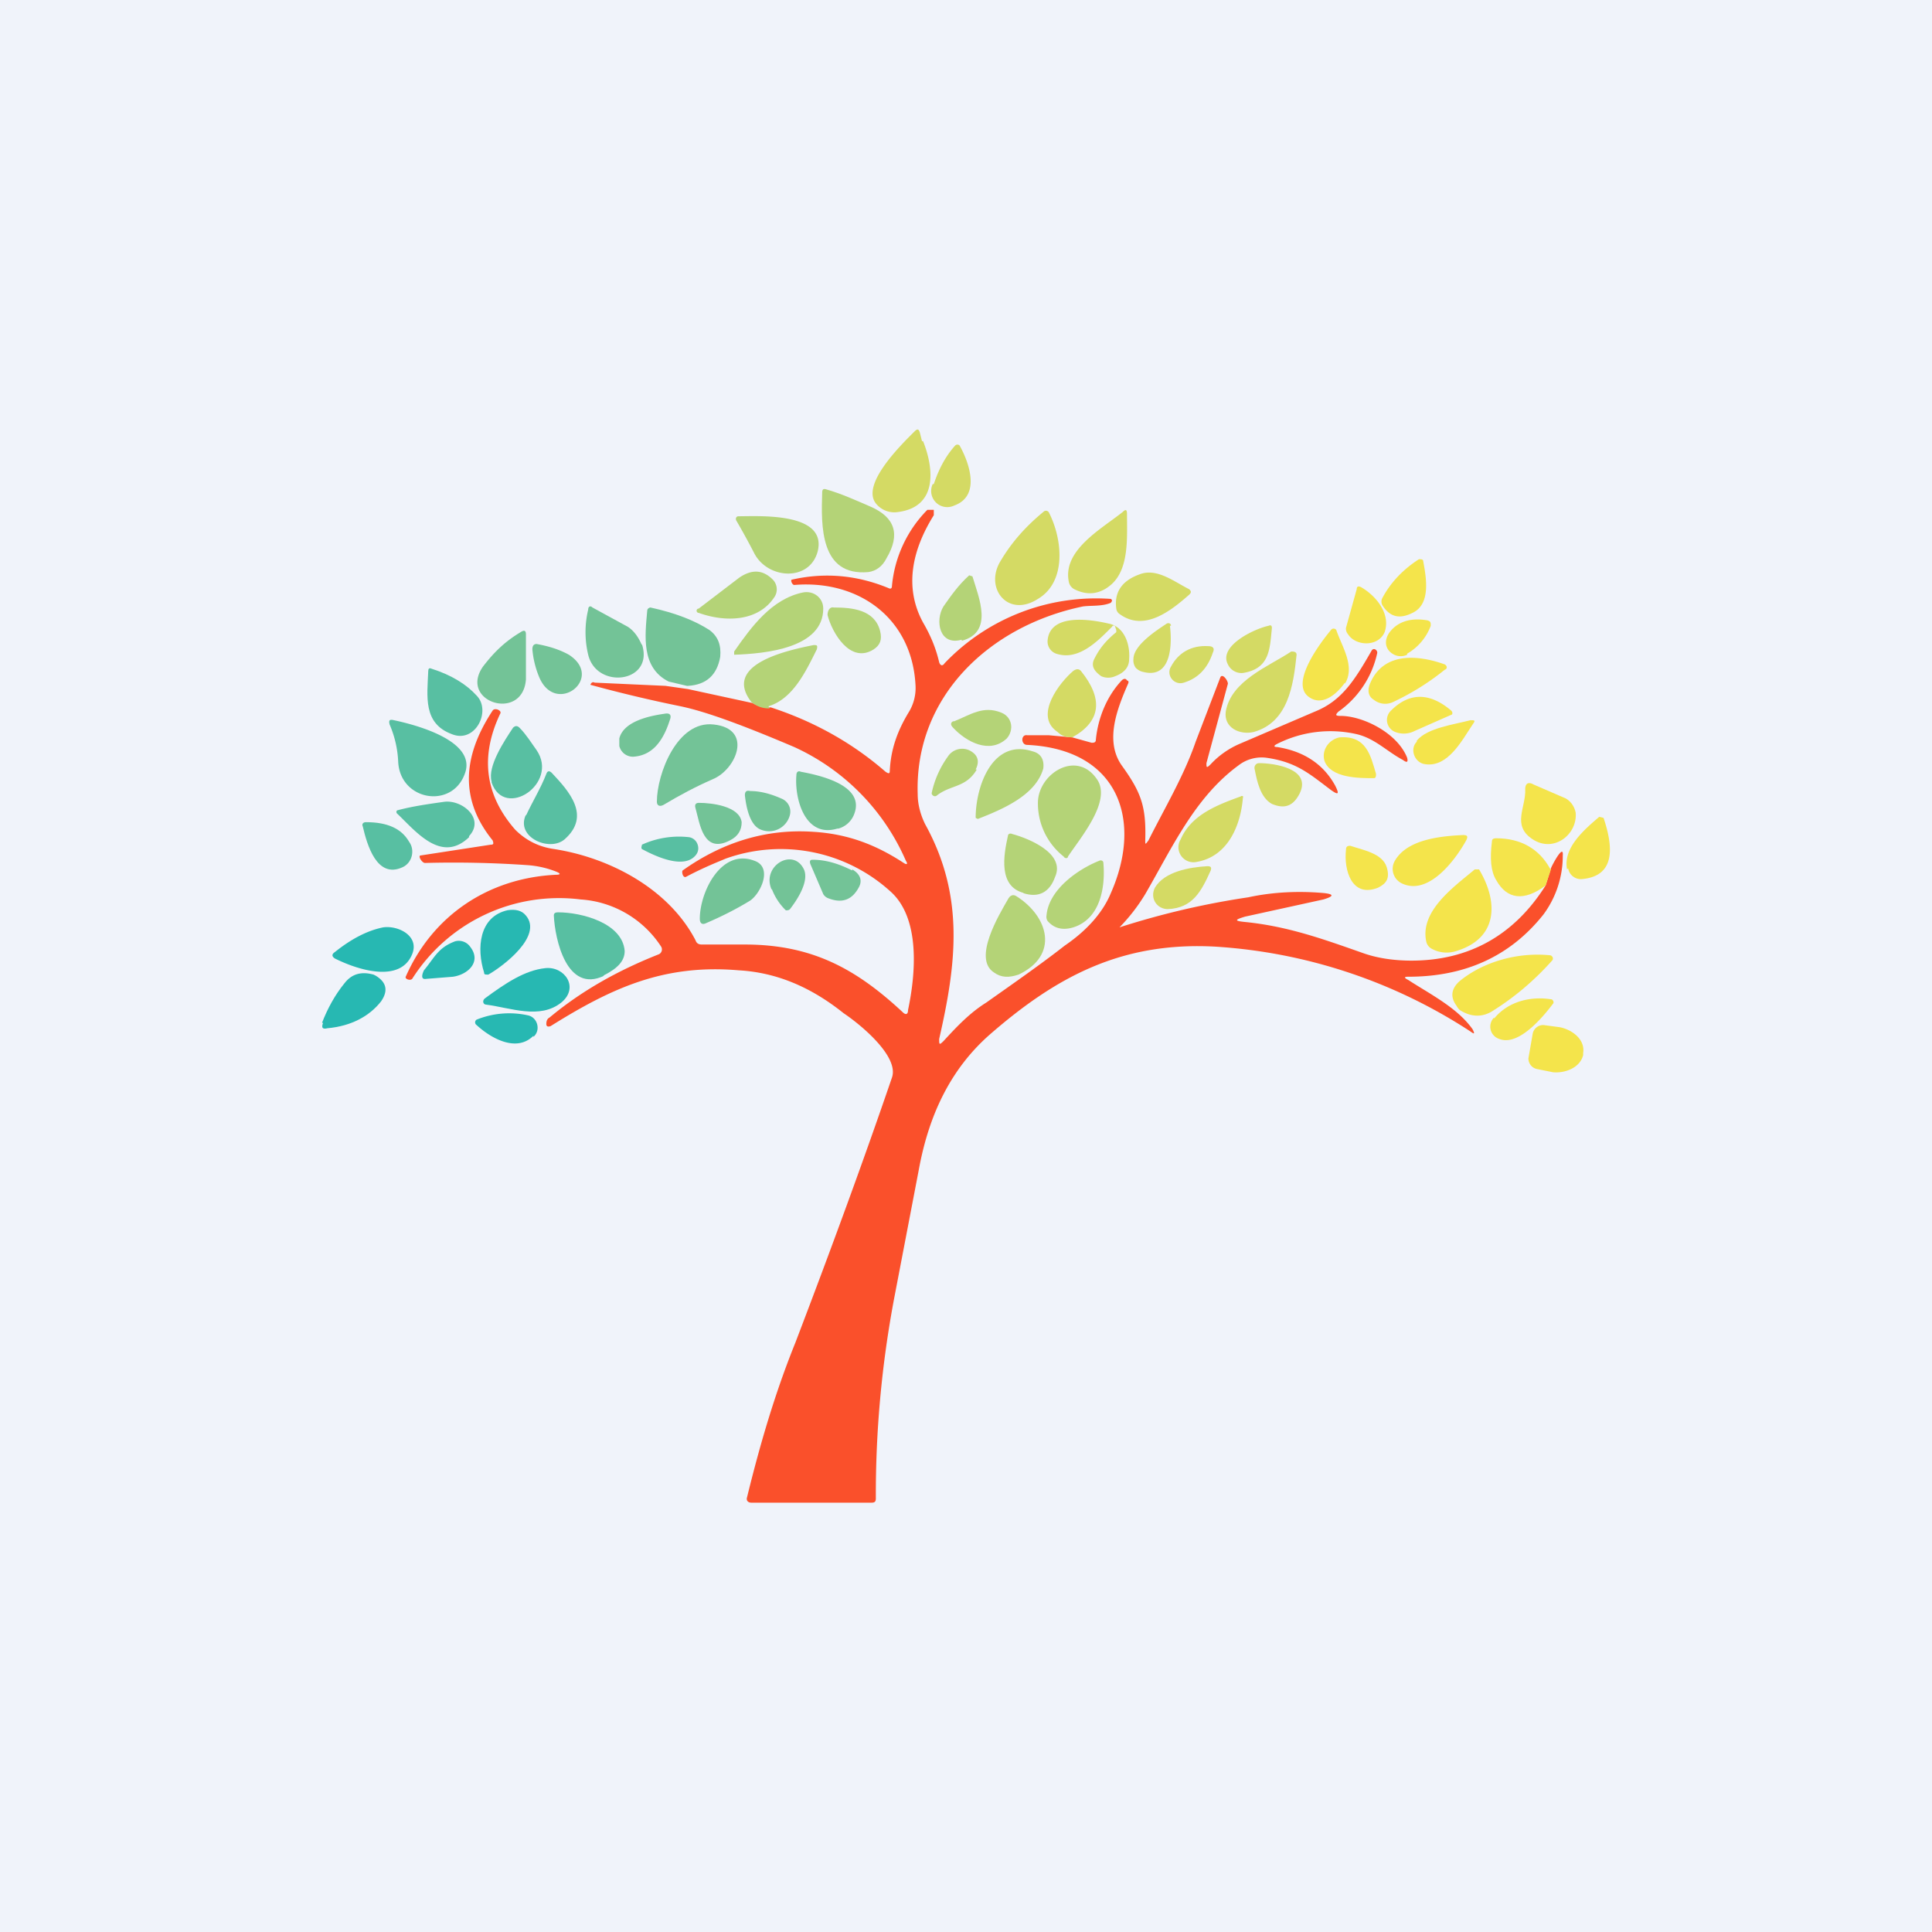 <?xml version="1.0" encoding="UTF-8" standalone="no"?><!-- by TradingView --><svg width="18" height="18" viewBox="0 0 18 18" xmlns="http://www.w3.org/2000/svg"><path fill="#F0F3FA" d="M0 0h18v18H0z"/><path d="M8.6 4.11c.1.25.14.61-.23.66a.22.22 0 0 1-.21-.08c-.14-.18.24-.55.36-.67.03-.03.04-.02.05.01l.02.08Z" fill="#D4DA64"/><path d="M8.7 4.51c.04-.12.1-.25.2-.36a.03.03 0 0 1 .04 0c.09.16.2.47-.05.56a.15.15 0 0 1-.2-.2Z" fill="#D4DA64"/><path d="M8.11 4.72c.23.1.28.26.15.48-.04.08-.1.12-.17.13-.45.04-.44-.43-.43-.74 0-.03.01-.04.04-.03.14.04.27.1.41.16Z" fill="#B4D377"/><path d="m9.77 6.85.22.02.18.05c.02 0 .04 0 .04-.03.02-.2.1-.4.24-.55.02-.02.04-.02.05 0 .01 0 .02.01.01.03-.1.23-.22.53-.06.76.18.25.23.38.22.7 0 .04 0 .04.03 0 .15-.3.33-.6.44-.92l.23-.6c.02-.04.07.03.07.06l-.2.74c0 .04 0 .05.04.01a.8.8 0 0 1 .27-.19l.7-.3c.25-.1.37-.29.53-.57.02-.03.06 0 .05.03a.9.9 0 0 1-.36.54c-.03.03-.03.04.02.04.21 0 .53.16.62.39.01.04 0 .05-.04.02-.15-.08-.26-.2-.43-.24a1.1 1.1 0 0 0-.74.09c-.04.02-.03.03 0 .03.25.04.43.16.54.36.04.08.03.09-.04.04-.2-.15-.32-.26-.6-.3a.35.35 0 0 0-.26.07c-.41.3-.62.77-.87 1.2a1.7 1.7 0 0 1-.24.31 7.52 7.52 0 0 1 1.2-.28c.23-.05.47-.06.7-.04.1.01.1.03 0 .06l-.73.16c-.1.03-.1.04 0 .05.4.04.73.16 1.1.29.14.05.3.07.45.07.54 0 .96-.24 1.25-.7l.05-.16c0-.01.12-.24.11-.12a.92.92 0 0 1-.18.55c-.31.39-.73.58-1.26.58-.04 0-.04.01 0 .03.2.13.46.26.6.46.02.04.02.05-.02.02a4.9 4.9 0 0 0-2.37-.79c-.88-.05-1.49.28-2.11.82-.34.3-.56.71-.66 1.26l-.23 1.2a9.84 9.84 0 0 0-.17 1.86c0 .03-.01.04-.04.04H7c-.03 0-.05-.02-.04-.05.12-.49.26-.97.45-1.44.34-.89.64-1.71.9-2.47.07-.2-.3-.5-.45-.6-.3-.24-.62-.38-.98-.4-.7-.06-1.19.17-1.75.52-.03.01-.04 0-.04-.02 0-.03.01-.05.03-.06.3-.25.64-.44 1.02-.59a.05.05 0 0 0 .02-.07.97.97 0 0 0-.75-.44 1.62 1.62 0 0 0-1.57.74c-.02.02-.07 0-.06-.02.25-.57.77-.92 1.4-.95.04 0 .05-.01 0-.03a.9.9 0 0 0-.27-.06 9.95 9.95 0 0 0-.95-.02c-.03 0-.07-.07-.04-.07l.65-.1c.03 0 .03-.01.02-.04-.3-.37-.29-.77 0-1.21.02-.03.09 0 .07.03-.19.4-.14.76.14 1.08.1.1.22.16.36.18.52.08 1.07.37 1.32.85.01.03.03.04.06.04h.4c.63 0 1.04.23 1.47.63.03.03.05.02.05-.02.07-.33.12-.86-.17-1.11A1.52 1.52 0 0 0 6.76 8c-.07.03-.2.08-.37.17-.03.01-.04-.05-.03-.06.38-.27.79-.39 1.22-.36.32.02.58.12.84.29.03.02.04.01.02-.02A2.07 2.07 0 0 0 7.4 6.96c-.47-.2-.82-.33-1.06-.38a13.02 13.02 0 0 1-.84-.2c.01-.02.02-.03.04-.02l.66.03.21.03.6.13c.06.03.1.05.17.04.4.13.76.33 1.07.6.03.02.04.02.04-.01.01-.2.07-.37.18-.55a.43.43 0 0 0 .06-.24C8.5 5.76 8 5.4 7.4 5.45c-.02 0-.04-.05-.02-.05.31-.07.61-.04.9.08.02.01.03 0 .03-.02a1.16 1.16 0 0 1 .33-.71h.06v.05c-.2.32-.28.67-.1 1 .07.12.12.24.15.37.01.03.03.04.05.01a1.95 1.95 0 0 1 1.55-.6l.01.01a.03.03 0 0 1-.02.03c-.08.03-.17.02-.25.03-.87.18-1.57.84-1.54 1.75 0 .1.03.2.07.28.37.67.29 1.3.13 2 0 .05 0 .06.04.02.12-.13.24-.26.4-.36.24-.17.5-.35.73-.53.22-.15.36-.32.43-.49.3-.68.07-1.34-.78-1.38-.06 0-.06-.1 0-.09h.2Z" fill="#FA502B"/><path d="M9.67 5.58c-.28.18-.5-.1-.35-.35.1-.17.23-.32.4-.46.02-.02.04-.01.05 0 .13.25.17.65-.1.81ZM10.5 4.79c0 .22.02.5-.14.65-.11.1-.23.11-.35.05a.1.1 0 0 1-.05-.06c-.07-.3.3-.5.5-.66.03-.03.04-.02.04.02Z" fill="#D4DA64"/><path d="M6.86 4.85c-.01-.02 0-.04.02-.04.19 0 .82-.04.74.32-.07.29-.46.27-.59.03a6.59 6.59 0 0 0-.17-.31Z" fill="#B4D377"/><path d="M12.88 5.64a.07.07 0 0 1 0-.07c.08-.15.2-.27.34-.36.02 0 .04 0 .04.02.03.16.07.4-.1.48-.12.06-.21.04-.28-.07Z" fill="#F4E44B"/><path d="M7.21 5.57c-.15.22-.45.23-.7.14a.02.02 0 0 1 0-.04l.38-.29c.12-.08.22-.07.31.02a.13.13 0 0 1 .01.17Z" fill="#B4D377"/><path d="M11.08 5.54c-.17.15-.42.35-.65.18a.07.07 0 0 1-.03-.05c-.02-.15.05-.26.22-.32.16-.06.32.07.46.14.02.02.02.03 0 .05Z" fill="#D4DA64"/><path d="M8.96 5.96c-.21.06-.25-.18-.17-.31.07-.1.14-.2.24-.29l.03.01c.06.2.2.52-.1.6Z" fill="#B4D377"/><path d="M12.68 5.47c.14.08.28.25.22.42-.06.14-.27.13-.34.02a.08.08 0 0 1-.02-.06l.1-.36c0-.03.02-.03.04-.02Z" fill="#F4E44B"/><path d="M7.67 5.67c0 .37-.54.42-.83.43v-.03c.16-.23.35-.49.64-.55.1-.02.19.05.19.15Z" fill="#B4D377"/><path d="M5.98 6c.12.36-.42.43-.5.1a.9.9 0 0 1 0-.42c0-.03.02-.04.04-.02l.33.18c.06.04.1.1.13.17Z" fill="#73C397"/><path d="m6.4 6.39-.17-.04c-.26-.13-.22-.43-.2-.66 0-.02.02-.03.03-.03.23.05.41.12.55.21.08.06.11.14.1.25-.03.17-.13.26-.3.27Z" fill="#73C397"/><path d="M8.14 6.05c-.22.14-.39-.16-.43-.32 0-.04.02-.08.06-.07.17 0 .38.02.43.22.02.08 0 .13-.06.17Z" fill="#B4D377"/><path d="M10.36 5.84c-.13.13-.31.32-.52.25a.12.12 0 0 1-.08-.12c.02-.26.4-.2.57-.16.15.03.2.2.19.33 0 .08-.05.13-.13.16a.16.16 0 0 1-.13 0c-.07-.05-.1-.1-.06-.17.04-.08.1-.16.2-.24v-.02l-.01-.03c0-.01-.02-.02-.03 0Z" fill="#D4DA64"/><path d="M13.11 6.1a.14.14 0 0 1-.12 0c-.08-.04-.1-.12-.05-.2.07-.1.19-.15.36-.12.03.01.03.02.03.05a.5.5 0 0 1-.22.26Z" fill="#F4E44B"/><path d="M10.9 5.83c.02.16.02.5-.25.43a.13.13 0 0 1-.07-.04.12.12 0 0 1-.02-.08c0-.13.22-.27.31-.33.02-.01.04 0 .04.02ZM11.82 5.83c.02-.01.03 0 .03.02-.02.2-.02.38-.27.42a.14.14 0 0 1-.14-.08c-.09-.17.24-.33.38-.36Z" fill="#D4DA64"/><path d="M12.53 6.36c-.07.1-.21.23-.34.13-.17-.13.11-.5.21-.62a.03.03 0 0 1 .05 0c.05.15.18.34.08.5Z" fill="#F4E44B"/><path d="M4.9 6.33c-.03.4-.63.21-.4-.12.1-.13.2-.23.35-.32.03-.02.05-.02.05.02v.42ZM5.02 6.3a.87.87 0 0 1-.06-.25c0-.03.01-.05.04-.05.11.02.21.05.3.1.34.22-.13.58-.28.2Z" fill="#73C397"/><path d="M7.17 6.6A.25.25 0 0 1 7 6.54c-.27-.35.33-.48.58-.53.03 0 .04 0 .03.04-.1.2-.22.46-.45.53Z" fill="#B4D377"/><path d="M11.3 6.08c-.05.15-.14.24-.27.28-.09.03-.17-.07-.12-.15.07-.13.19-.2.35-.19.04 0 .06.02.04.06ZM11.42 6.63c.05-.29.4-.42.61-.56.02 0 .05 0 .05.03-.03.29-.08.63-.4.72-.13.03-.28-.04-.26-.19Z" fill="#D4DA64"/><path d="M12.76 6.38c.12-.31.45-.28.7-.19.02.01.03.04 0 .05-.16.13-.33.23-.48.3a.17.17 0 0 1-.18-.02c-.05-.03-.06-.08-.04-.14Z" fill="#F4E44B"/><path d="M4.44 6.48c.14.14-.01.45-.23.36-.27-.1-.23-.35-.22-.59 0-.02.01-.03.03-.02.19.06.33.15.42.25Z" fill="#58BFA2"/><path d="M9.99 6.87c-.1 0-.12-.04-.15-.06-.2-.15.03-.45.16-.56.03-.02.05-.02.07 0 .21.26.19.47-.08.62Z" fill="#D4DA64"/><path d="M12.96 6.62c.17-.17.36-.17.56 0 .02.02.01.04 0 .04l-.34.15a.22.22 0 0 1-.18.01.12.12 0 0 1-.04-.2Z" fill="#F4E44B"/><path d="M8.89 6.72c.15-.06.27-.15.44-.08.1.04.12.16.05.24-.16.15-.38.03-.5-.1-.03-.03-.02-.05 0-.06Z" fill="#B4D377"/><path d="M6.24 6.71c-.07.22-.18.33-.34.34a.13.13 0 0 1-.13-.1v-.07c.04-.16.28-.21.42-.23.05-.01.07.01.05.06Z" fill="#73C397"/><path d="M4.33 7.21c-.12.33-.6.25-.62-.11a.98.98 0 0 0-.08-.35c-.01-.04 0-.05.04-.04.19.04.78.19.66.5Z" fill="#58BFA2"/><path d="M13.2 6.9c.1-.12.35-.15.5-.19.04 0 .05 0 .02.04-.1.15-.23.4-.44.37-.1-.01-.15-.14-.08-.21Z" fill="#F4E44B"/><path d="M6.65 6.75c.37.04.21.42-.01.51-.16.07-.31.15-.46.24-.04.02-.06 0-.06-.03 0-.26.19-.76.53-.72Z" fill="#73C397"/><path d="M4.58 7.28c-.04-.14.12-.38.2-.5.02-.02.04-.02.06 0 .06.06.11.14.16.21.21.31-.3.65-.42.3Z" fill="#58BFA2"/><path d="M12.48 6.87c.25-.02.29.17.34.34 0 .02 0 .04-.02.04-.14 0-.4 0-.46-.16-.03-.1.04-.2.14-.22Z" fill="#F4E44B"/><path d="M9.1 7.17c-.1.17-.24.14-.37.24-.02.02-.05 0-.05-.02a.9.9 0 0 1 .15-.34.16.16 0 0 1 .2-.06c.08.04.1.1.06.18ZM9.62 7c.08.02.11.08.1.16-.07.25-.38.38-.61.47l-.02-.01c0-.3.16-.74.53-.62Z" fill="#B4D377"/><path d="M11.73 7.11c.14 0 .49.05.38.28-.06.12-.14.15-.26.1-.11-.06-.14-.22-.16-.32-.01-.03.01-.06.04-.06Z" fill="#D4DA64"/><path d="M10.22 7.26c.14.2-.15.54-.27.72 0 .02-.03.02-.04 0a.63.63 0 0 1-.24-.5c0-.27.36-.5.55-.22Z" fill="#B4D377"/><path d="M4.9 7.6c.06-.13.14-.26.19-.39.01-.03.03-.03.05-.01.16.17.37.4.12.62-.14.12-.46-.02-.36-.23Z" fill="#58BFA2"/><path d="M7.8 7.72c-.3.09-.4-.28-.38-.5 0-.03.02-.04.04-.03.16.03.6.12.5.39a.22.22 0 0 1-.15.14Z" fill="#73C397"/><path d="M14.59 7.44c.05.03.08.08.09.13.02.2-.2.38-.4.25s-.06-.3-.07-.47c0-.05.03-.07.08-.04l.3.13Z" fill="#F4E44B"/><path d="M7.36 7.59a.2.2 0 0 1-.27.14c-.11-.04-.14-.23-.15-.32 0-.03.01-.05.05-.04.1 0 .2.03.29.07a.13.13 0 0 1 .08.15Z" fill="#73C397"/><path d="M11 7.82c.1-.23.34-.32.56-.4.01-.01.03 0 .02.01-.02.26-.14.55-.43.6a.14.14 0 0 1-.15-.21Z" fill="#D4DA64"/><path d="M4.37 7.8c-.26.25-.5-.06-.67-.22a.02.02 0 0 1 0-.03c.15-.04.3-.06.44-.08.17-.02.38.16.23.32Z" fill="#58BFA2"/><path d="M6.8 7.83c-.25.13-.28-.16-.32-.3-.01-.03 0-.05.03-.05.12 0 .38.03.4.18 0 .07-.03.13-.11.17Z" fill="#73C397"/><path d="M14.6 8.1c-.04-.2.16-.37.3-.49l.04.01c.08.24.13.54-.2.57a.12.12 0 0 1-.13-.1Z" fill="#F4E44B"/><path d="M3.75 8.08c-.24.11-.33-.21-.37-.38-.01-.02 0-.04.03-.04.2 0 .33.06.4.18.06.08.03.2-.06.24Z" fill="#58BFA2"/><path d="M9.54 8.32c-.24-.06-.19-.35-.15-.53 0-.02.02-.03.04-.02.15.04.5.18.4.4-.05.14-.15.2-.3.15Z" fill="#B4D377"/><path d="M12.99 8.03c.11-.21.43-.24.64-.25.04 0 .05.01.03.05-.1.18-.35.52-.6.4a.15.15 0 0 1-.07-.2Z" fill="#F4E44B"/><path d="M6.48 7.97c-.11.13-.37.01-.5-.06a.03.03 0 0 1 0-.03v-.01a.83.83 0 0 1 .44-.07.1.1 0 0 1 .08.07.1.1 0 0 1-.02.1Z" fill="#58BFA2"/><path d="m14.45 8.1-.05.15c-.2.15-.36.13-.46-.05-.05-.08-.06-.2-.04-.36 0-.02.01-.03.04-.03.23 0 .4.1.5.28ZM12.84 8.27c-.25.1-.32-.17-.3-.35 0-.03.01-.04.04-.04.12.04.3.07.34.2.03.1 0 .15-.08.19Z" fill="#F4E44B"/><path d="M6.52 8.56c0-.25.2-.66.51-.54.17.06.06.3-.04.37-.13.08-.27.15-.41.21-.04.02-.06 0-.06-.04ZM7.94 8.1c.07.04.1.1.06.17-.06.11-.15.15-.28.1a.09.09 0 0 1-.05-.04l-.12-.28c-.01-.03 0-.04.02-.04.13 0 .25.04.37.1Z" fill="#73C397"/><path d="M10 8.64c-.1.03-.18.01-.24-.06a.07.07 0 0 1-.01-.05c.02-.24.29-.43.49-.51.02-.01.04 0 .04.02.02.23-.03.52-.28.6Z" fill="#B4D377"/><path d="M7.19 8.29c-.1-.22.2-.4.3-.19.05.11-.06.28-.13.37a.03.03 0 0 1-.02.01.03.03 0 0 1-.02 0 .55.55 0 0 1-.13-.2Z" fill="#73C397"/><path d="M11.28 8.11c-.09.2-.17.35-.4.36-.1 0-.17-.1-.12-.2.09-.15.32-.19.49-.2.03 0 .04.01.03.04Z" fill="#D4DA64"/><path d="M13.57 8.86a.29.29 0 0 1-.23-.02.1.1 0 0 1-.05-.06c-.07-.29.26-.52.45-.68h.04c.18.3.18.64-.21.76Z" fill="#F4E44B"/><path d="M9.49 9.08c-.09.03-.16.03-.23-.02-.2-.13.05-.54.13-.68.02-.04.05-.05.08-.03.3.19.4.55.02.73Z" fill="#B4D377"/><path d="M4.9 8.53c.16.19-.21.47-.35.55h-.01c-.02 0-.03 0-.03-.02-.07-.22-.05-.52.22-.58.07-.01.13 0 .17.05Z" fill="#27B8B2"/><path d="M5.63 9.09c-.35.17-.46-.34-.47-.56 0-.02.01-.03.04-.03.22 0 .6.1.62.36 0 .09-.06.16-.2.23Z" fill="#58BFA2"/><path d="M3.12 8.93c-.03-.02-.03-.04 0-.06.15-.12.3-.2.45-.23.14-.02.34.08.27.25-.11.27-.5.15-.72.04ZM3.95 9.04c.1-.12.13-.21.29-.27a.13.13 0 0 1 .14.05c.11.14-.02.26-.16.28l-.25.02c-.06.01-.03-.06-.02-.08Z" fill="#27B8B2"/><path d="M13.6 9.14c.22-.18.54-.27.84-.24.02 0 .04.03.02.05-.17.19-.35.34-.54.46-.1.07-.21.07-.32 0a.14.14 0 0 1-.03-.04c-.06-.08-.05-.16.03-.23Z" fill="#F4E44B"/><path d="M4.52 9.3c.19-.14.37-.26.56-.28.18-.02.32.18.15.32-.2.16-.47.05-.7.02-.03 0-.04-.04-.01-.06ZM3 9.53c.05-.13.12-.26.21-.37.07-.09.16-.11.27-.08l.02.01c.1.06.12.14.05.24-.11.14-.28.23-.5.25-.04.01-.06 0-.04-.05Z" fill="#27B8B2"/><path d="M13.92 9.49c.13-.16.34-.21.53-.18.02 0 .03.03.02.04-.09.12-.32.4-.5.33a.12.12 0 0 1-.05-.2Z" fill="#F4E44B"/><path d="M4.97 9.65c-.16.16-.4.02-.53-.1a.03.03 0 0 1 0-.05.81.81 0 0 1 .48-.04c.09.02.12.14.05.2Z" fill="#27B8B2"/><path d="M14.28 9.63a.1.1 0 0 1 .1-.08l.15.02c.11.02.24.11.22.24v.02c-.03.12-.17.17-.28.16l-.15-.03a.1.1 0 0 1-.08-.1l.04-.23Z" fill="#F4E44B"/></svg>